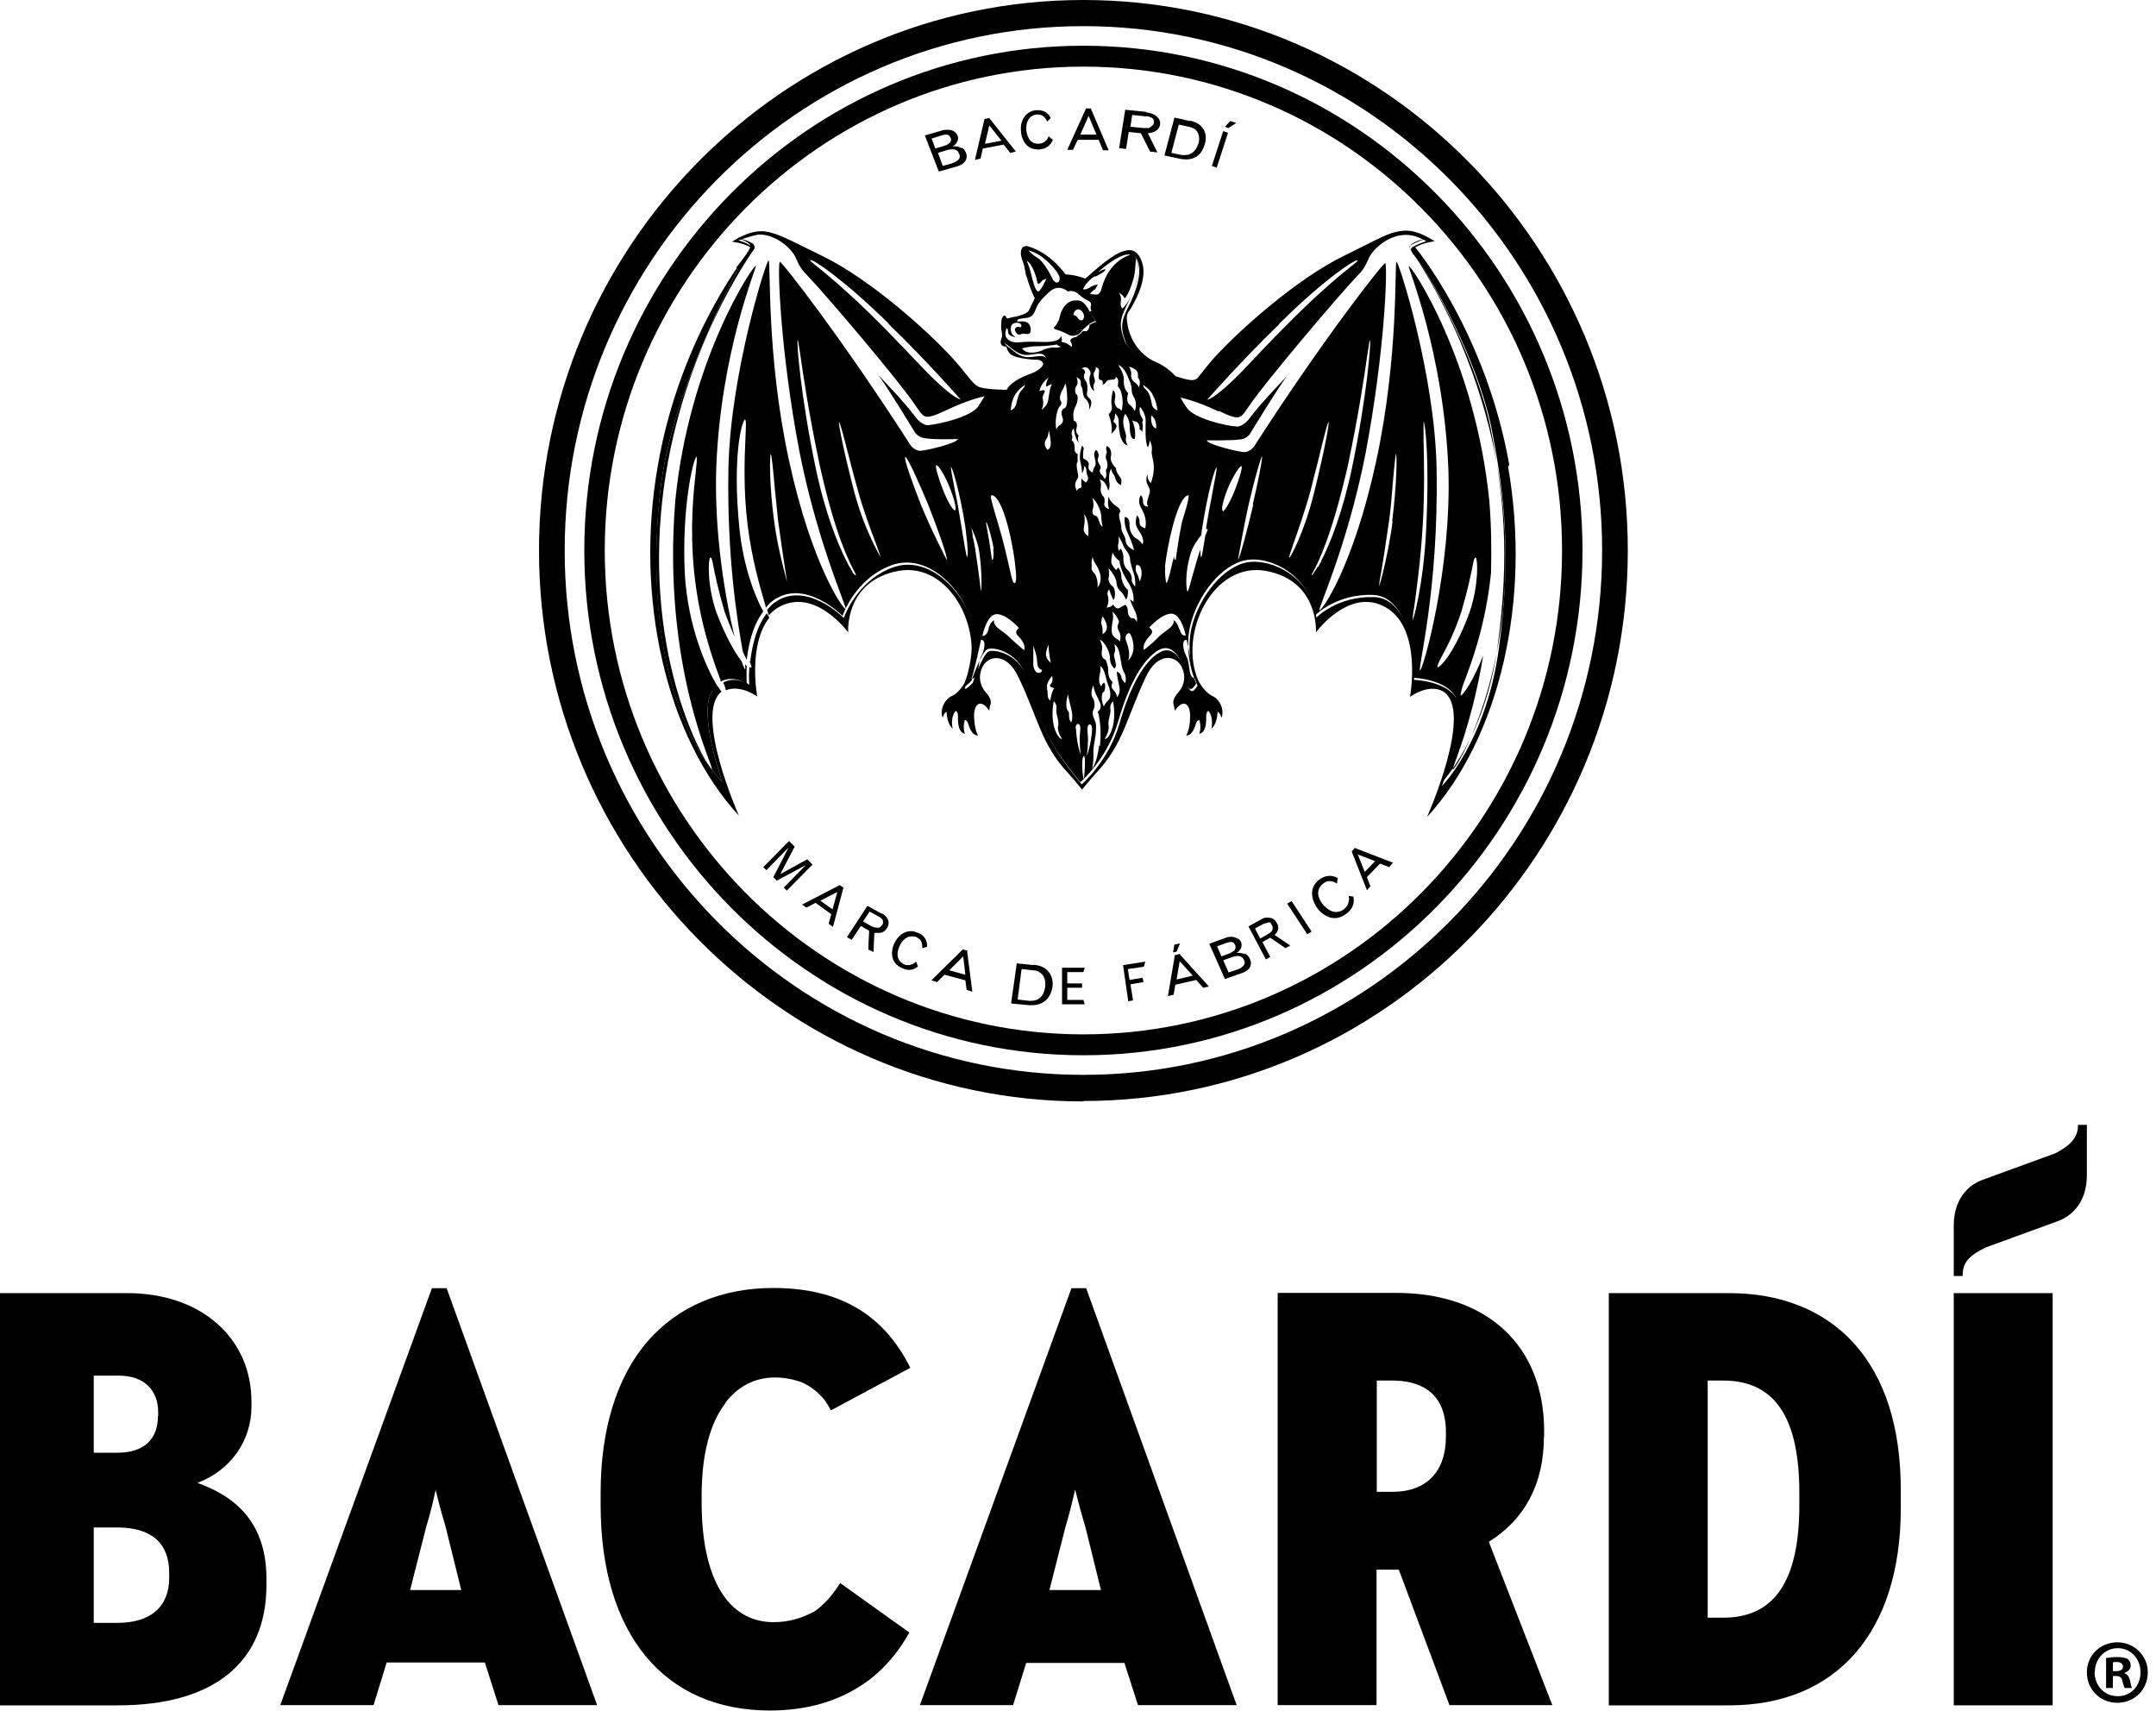 <svg width="92" height="73" viewBox="0 0 92 73" fill="none" xmlns="http://www.w3.org/2000/svg">
<g clip-path="url(#clip0_2513_1123)">
<path fill-rule="evenodd" clip-rule="evenodd" d="M4 65.18H5.01C6.46 65.18 7.22 65.85 7.22 67.11V67.32C7.22 68.56 6.44 69.25 5.01 69.25H4V65.19V65.18ZM6.74 60.42C6.74 61.43 6.13 61.99 5.01 61.99H4V58.7H5.07C6.12 58.7 6.75 59.29 6.75 60.27V60.42H6.74ZM8.42 63.28C9.83 62.75 10.73 61.49 10.73 60.02V59.81C10.73 57.08 8.56 55.18 5.44 55.18H0V72.77H5.04C9.12 72.77 11.37 70.94 11.37 67.63V67.37C11.37 64.71 9.73 63.75 8.43 63.28H8.42Z" fill="black"/>
<path fill-rule="evenodd" clip-rule="evenodd" d="M58.75 58.91H59.41C60.45 58.91 61.7 59.29 61.7 61.12V61.3C61.7 62.8 60.87 63.66 59.41 63.66H58.75V58.91ZM65.89 61.32V61.06C65.89 57.43 63.47 55.17 59.58 55.17H54.52V72.76H58.74V66.98H59.69L61.84 72.73V72.76H66.24L63.53 65.79C65.07 64.84 65.88 63.3 65.88 61.32H65.89Z" fill="black"/>
<path fill-rule="evenodd" clip-rule="evenodd" d="M88.67 48V48.05C88.67 48.64 88.15 48.98 87.71 49.21L84.56 50.36C84.2 50.5 83.37 50.97 83.37 52.3V54.45H83.75V54.4C83.75 53.78 84.17 53.52 84.71 53.24L87.86 52.09C88.22 51.95 89.05 51.47 89.05 50.15V48H88.67Z" fill="black"/>
<path fill-rule="evenodd" clip-rule="evenodd" d="M83.37 72.77H87.59V55.18H83.37V72.77Z" fill="black"/>
<path fill-rule="evenodd" clip-rule="evenodd" d="M72.87 58.91H73.53C75.72 58.91 76.78 60.47 76.78 63.69V64.23C76.78 67.46 75.72 69.03 73.53 69.03H72.87V58.91ZM73.79 55.18H68.65V72.77H73.79C78.38 72.77 81.11 69.63 81.11 64.36V63.59C81.11 60.89 80.43 58.77 79.09 57.3C77.82 55.91 75.99 55.18 73.79 55.18Z" fill="black"/>
<path fill-rule="evenodd" clip-rule="evenodd" d="M46.98 67.85H44.78L45.47 65.14C45.64 64.58 45.78 63.99 45.86 63.64C45.86 63.61 45.87 63.59 45.88 63.57C45.96 63.89 46.12 64.53 46.31 65.14L46.98 67.85ZM46.35 54.97H45.72L39.28 72.69L39.25 72.76H43.23L43.79 70.96H47.98L48.56 72.76H52.77L46.36 55V54.97H46.35Z" fill="black"/>
<path fill-rule="evenodd" clip-rule="evenodd" d="M19.7 67.85H17.5L18.19 65.14C18.37 64.57 18.51 63.95 18.58 63.62C18.58 63.6 18.58 63.58 18.59 63.56C18.59 63.57 18.59 63.58 18.59 63.59C18.67 63.92 18.83 64.54 19.01 65.13L19.68 67.84L19.7 67.85ZM19.06 54.97H18.43L11.96 72.76H15.94L16.5 70.94H20.69L21.27 72.76H25.48L19.07 55V54.97H19.06Z" fill="black"/>
<path fill-rule="evenodd" clip-rule="evenodd" d="M30.95 59.86C31.49 59.15 32.22 58.78 33.07 58.78C33.44 58.78 33.78 58.84 34.11 58.95C34.16 58.97 34.2 58.98 34.25 59C34.63 59.18 34.96 59.45 35.21 59.77C35.24 59.82 35.27 59.87 35.31 59.92C35.35 59.99 35.39 60.06 35.43 60.14L35.46 60.18L38.84 58.37L38.82 58.32C37.68 56.06 35.78 54.96 33 54.96C30.78 54.96 28.93 55.75 27.64 57.23C26.32 58.75 25.63 60.99 25.63 63.7V64.22C25.63 69.71 28.33 72.99 32.85 72.99C34.4 72.99 35.74 72.61 36.84 71.86C36.92 71.8 37 71.75 37.07 71.7L37.11 71.67C37.78 71.15 38.34 70.49 38.78 69.7L38.8 69.66L35.85 67.55L35.82 67.6C35.49 68.11 35.15 68.49 34.77 68.75C34.19 69.07 33.63 69.22 33.01 69.22C31.06 69.22 29.94 67.36 29.94 64.11V63.83C29.94 62.09 30.28 60.76 30.95 59.88" fill="black"/>
<path fill-rule="evenodd" clip-rule="evenodd" d="M90.16 71.31H90.3C90.46 71.31 90.59 71.26 90.59 71.12C90.59 71 90.5 70.92 90.32 70.92C90.24 70.92 90.19 70.92 90.16 70.94V71.31ZM90.16 72.03H89.87V70.75C89.99 70.73 90.15 70.71 90.36 70.71C90.6 70.71 90.71 70.75 90.8 70.8C90.87 70.85 90.92 70.96 90.92 71.08C90.92 71.22 90.81 71.33 90.66 71.38V71.4C90.78 71.45 90.85 71.54 90.89 71.71C90.93 71.91 90.95 71.98 90.98 72.03H90.66C90.66 72.03 90.6 71.87 90.56 71.72C90.54 71.58 90.46 71.52 90.3 71.52H90.16V72.04V72.03ZM89.38 71.36C89.38 71.93 89.8 72.38 90.37 72.38C90.94 72.38 91.34 71.93 91.34 71.36C91.34 70.79 90.93 70.33 90.37 70.33C89.81 70.33 89.39 70.79 89.39 71.35L89.38 71.36ZM91.65 71.36C91.65 72.09 91.09 72.66 90.35 72.66C89.61 72.66 89.05 72.09 89.05 71.36C89.05 70.63 89.63 70.08 90.35 70.08C91.07 70.08 91.65 70.65 91.65 71.36Z" fill="black"/>
</g>
<path fill-rule="evenodd" clip-rule="evenodd" d="M46.231 2.843C34.968 2.843 25.806 12.117 25.806 23.49C25.806 34.864 34.968 44.138 46.231 44.138C57.493 44.138 66.655 34.883 66.655 23.49C66.655 12.098 57.493 2.843 46.231 2.843ZM46.231 45.03C34.485 45.03 24.933 35.366 24.933 23.49C24.933 11.615 34.485 1.951 46.231 1.951C57.976 1.951 67.528 11.615 67.528 23.49C67.528 35.366 57.976 45.03 46.231 45.03Z" fill="black"/>
<path fill-rule="evenodd" clip-rule="evenodd" d="M46.23 1.115C34.021 1.115 24.096 11.151 24.096 23.491C24.096 35.831 34.021 45.866 46.23 45.866C58.441 45.866 68.365 35.831 68.365 23.491C68.365 11.151 58.441 1.115 46.23 1.115ZM46.23 47C33.426 47 23 36.444 23 23.491C23 10.537 33.426 0 46.23 0C59.035 0 69.461 10.537 69.461 23.491C69.461 36.444 59.035 46.981 46.23 46.981" fill="black"/>
<path fill-rule="evenodd" clip-rule="evenodd" d="M40.637 6.969L40.228 7.081L40.024 6.523L40.451 6.393C40.451 6.393 40.507 6.393 40.526 6.374C40.526 6.374 40.544 6.374 40.563 6.374C40.581 6.374 40.619 6.374 40.637 6.374C40.693 6.374 40.749 6.374 40.804 6.412C40.804 6.412 40.823 6.412 40.842 6.43C40.842 6.43 40.879 6.467 40.897 6.486C40.897 6.486 40.897 6.486 40.897 6.505C40.897 6.523 40.916 6.542 40.935 6.579C41.009 6.746 40.897 6.876 40.619 6.969H40.637ZM39.764 5.91L40.173 5.78C40.173 5.78 40.303 5.743 40.358 5.743C40.414 5.743 40.451 5.743 40.489 5.78C40.489 5.78 40.526 5.798 40.526 5.817C40.526 5.817 40.544 5.854 40.563 5.873C40.6 5.947 40.581 6.021 40.544 6.077C40.489 6.133 40.414 6.189 40.284 6.226L39.913 6.337L39.745 5.891L39.764 5.91ZM41.028 6.319C41.028 6.319 40.972 6.3 40.953 6.281C40.897 6.263 40.842 6.244 40.749 6.244C40.73 6.244 40.693 6.244 40.656 6.244C40.749 6.189 40.953 6.021 40.86 5.78C40.842 5.724 40.804 5.687 40.767 5.65C40.693 5.575 40.581 5.538 40.433 5.538C40.34 5.538 40.266 5.538 40.173 5.575L39.466 5.78L40.061 7.322L40.842 7.099C41.176 7.006 41.325 6.765 41.213 6.505C41.176 6.412 41.12 6.337 41.028 6.3V6.319Z" fill="black"/>
<path fill-rule="evenodd" clip-rule="evenodd" d="M42.03 6.133L42.216 5.353L42.736 6.003L42.049 6.133H42.03ZM42.234 5.037L42.011 5.074L41.602 6.821L41.844 6.765L41.937 6.338L42.829 6.17L43.108 6.524L43.349 6.468L42.197 5.018L42.234 5.037Z" fill="black"/>
<path fill-rule="evenodd" clip-rule="evenodd" d="M44.762 5.78C44.724 5.873 44.706 5.91 44.669 5.966C44.594 6.059 44.483 6.115 44.353 6.133C44.353 6.133 44.316 6.133 44.297 6.133C43.888 6.133 43.814 5.725 43.795 5.557C43.758 5.186 43.944 4.907 44.241 4.888C44.241 4.888 44.279 4.888 44.297 4.888C44.539 4.888 44.632 5.074 44.687 5.186L44.836 5.037C44.836 5.037 44.706 4.702 44.297 4.702C44.26 4.702 44.241 4.702 44.204 4.702C44 4.721 43.814 4.832 43.702 5C43.591 5.167 43.535 5.39 43.572 5.65C43.572 5.725 43.665 6.375 44.279 6.375C44.316 6.375 44.334 6.375 44.371 6.375C44.762 6.338 44.873 6.078 44.929 5.966L44.762 5.836V5.78Z" fill="black"/>
<path fill-rule="evenodd" clip-rule="evenodd" d="M46.1 5.743L46.453 4.944L46.788 5.743H46.1ZM46.565 4.628H46.342L45.543 6.393H45.784L45.989 5.966H46.881L47.067 6.412H47.308L46.546 4.628H46.565Z" fill="black"/>
<path fill-rule="evenodd" clip-rule="evenodd" d="M49.093 5.427C49.075 5.427 49.037 5.464 49 5.464C48.963 5.464 48.926 5.464 48.87 5.464C48.87 5.464 48.814 5.464 48.796 5.464L48.238 5.408L48.312 4.906L48.852 4.962C48.852 4.962 48.926 4.962 48.963 4.962C49.019 4.962 49.075 4.999 49.112 5.018C49.112 5.018 49.112 5.018 49.13 5.018C49.149 5.018 49.167 5.036 49.186 5.055C49.223 5.092 49.242 5.148 49.242 5.222C49.242 5.297 49.186 5.352 49.13 5.39M48.926 4.776L48.015 4.683L47.755 6.319L48.052 6.356L48.164 5.631L48.684 5.687L49.075 6.467L49.39 6.505L48.982 5.687C49.297 5.65 49.465 5.538 49.502 5.315C49.539 5.055 49.297 4.832 48.907 4.795" fill="black"/>
<path fill-rule="evenodd" clip-rule="evenodd" d="M51.138 6.115C51.044 6.431 50.84 6.616 50.58 6.616C50.524 6.616 50.487 6.616 50.431 6.616L49.985 6.524L50.301 5.316L50.729 5.408C50.896 5.446 51.007 5.501 51.082 5.613C51.175 5.743 51.193 5.947 51.138 6.152M50.784 5.167L50.115 5.018L49.688 6.635L50.394 6.784C50.394 6.784 50.543 6.802 50.617 6.802C51.026 6.802 51.305 6.561 51.416 6.133C51.491 5.873 51.453 5.631 51.305 5.446C51.193 5.297 51.026 5.204 50.784 5.148" fill="black"/>
<path fill-rule="evenodd" clip-rule="evenodd" d="M52.735 5.241L52.493 5.167L52.27 5.409L52.419 5.464L52.735 5.26" fill="black"/>
<path fill-rule="evenodd" clip-rule="evenodd" d="M52.401 5.668L52.197 5.593L51.713 7.08L51.918 7.155L52.401 5.668Z" fill="black"/>
<path fill-rule="evenodd" clip-rule="evenodd" d="M34.69 36.909L34.449 36.667L33.296 37.299L33.91 36.128L33.668 35.887L32.572 37.002L32.702 37.132L33.65 36.165L32.999 37.429L33.148 37.578L34.393 36.909L33.445 37.875L33.575 38.005L34.672 36.89" fill="black"/>
<path fill-rule="evenodd" clip-rule="evenodd" d="M35.006 38.433L35.73 38.062L35.526 38.805L35.006 38.433ZM35.842 37.764L34.225 38.6L34.411 38.73L34.801 38.526L35.47 39.009L35.359 39.418L35.545 39.548L35.991 37.876L35.823 37.764H35.842Z" fill="black"/>
<path fill-rule="evenodd" clip-rule="evenodd" d="M37.627 39.492C37.627 39.492 37.608 39.51 37.589 39.529C37.589 39.529 37.589 39.529 37.571 39.547C37.552 39.566 37.534 39.584 37.496 39.584C37.496 39.584 37.478 39.584 37.459 39.584C37.459 39.584 37.422 39.584 37.404 39.584C37.348 39.584 37.273 39.566 37.199 39.529L36.827 39.324L37.106 38.897L37.478 39.101C37.589 39.157 37.664 39.231 37.682 39.306C37.682 39.361 37.682 39.417 37.645 39.473M37.627 38.99L37.013 38.655L36.14 39.993L36.344 40.105L36.734 39.51L37.088 39.715L37.05 40.514L37.273 40.625L37.311 39.807C37.311 39.807 37.348 39.807 37.366 39.807C37.366 39.807 37.404 39.807 37.422 39.807C37.441 39.807 37.478 39.807 37.496 39.807C37.645 39.807 37.757 39.752 37.849 39.603C37.998 39.38 37.905 39.12 37.627 38.971" fill="black"/>
<path fill-rule="evenodd" clip-rule="evenodd" d="M39.168 39.808C39.075 39.77 38.982 39.733 38.871 39.733C38.574 39.733 38.295 39.938 38.146 40.291C38.109 40.365 37.849 41.034 38.499 41.313C38.611 41.369 38.704 41.387 38.797 41.387C38.982 41.387 39.112 41.294 39.168 41.239L39.094 41.034C39.02 41.09 38.982 41.127 38.927 41.146C38.871 41.164 38.815 41.183 38.759 41.183C38.685 41.183 38.629 41.183 38.574 41.146C38.462 41.09 38.146 40.904 38.388 40.365C38.499 40.105 38.704 39.956 38.908 39.956C38.982 39.956 39.038 39.956 39.112 39.993C39.373 40.105 39.354 40.347 39.354 40.458L39.559 40.402C39.559 40.402 39.614 39.993 39.187 39.808" fill="black"/>
<path fill-rule="evenodd" clip-rule="evenodd" d="M41.194 41.592L40.506 41.406L41.101 40.811L41.194 41.592ZM41.305 40.569L41.082 40.514L39.744 41.833L39.986 41.907L40.302 41.592L41.194 41.833L41.249 42.242L41.491 42.316L41.268 40.588L41.305 40.569Z" fill="black"/>
<path fill-rule="evenodd" clip-rule="evenodd" d="M43.61 41.35L44.075 41.406C44.26 41.406 44.372 41.481 44.465 41.574C44.576 41.704 44.632 41.889 44.595 42.131C44.539 42.503 44.335 42.707 44 42.707C43.982 42.707 43.944 42.707 43.907 42.707L43.424 42.651L43.591 41.369L43.61 41.35ZM44.112 41.183L43.387 41.109L43.145 42.819L43.907 42.893C43.907 42.893 44 42.893 44.037 42.893C44.52 42.893 44.836 42.596 44.911 42.112C44.948 41.852 44.874 41.592 44.706 41.425C44.576 41.276 44.39 41.202 44.112 41.165V41.183Z" fill="black"/>
<path fill-rule="evenodd" clip-rule="evenodd" d="M46.23 41.48L46.286 41.294H45.319V42.855H46.286L46.23 42.669H45.542V42.149H46.174V41.963H45.542V41.48H46.23Z" fill="black"/>
<path fill-rule="evenodd" clip-rule="evenodd" d="M48.814 41.239L48.87 41.035L47.922 41.183L48.145 42.726L48.349 42.689L48.238 42.001L48.795 41.908L48.758 41.722L48.201 41.815L48.126 41.35L48.777 41.258" fill="black"/>
<path fill-rule="evenodd" clip-rule="evenodd" d="M50.058 40.644L50.207 40.607L50.355 40.254L50.114 40.31L50.058 40.626" fill="black"/>
<path fill-rule="evenodd" clip-rule="evenodd" d="M50.896 41.63L50.208 41.797L50.339 41.017L50.896 41.63ZM50.357 40.701L50.134 40.756L49.837 42.503L50.078 42.448L50.153 42.02L51.045 41.816L51.342 42.15L51.584 42.094L50.339 40.719L50.357 40.701Z" fill="black"/>
<path fill-rule="evenodd" clip-rule="evenodd" d="M52.549 40.644C52.549 40.644 52.493 40.662 52.474 40.681L52.121 40.811L51.935 40.383L52.326 40.235C52.326 40.235 52.456 40.198 52.511 40.198C52.549 40.198 52.586 40.198 52.623 40.216C52.623 40.216 52.66 40.235 52.66 40.253C52.66 40.253 52.679 40.291 52.697 40.309C52.734 40.383 52.734 40.458 52.697 40.514C52.697 40.514 52.697 40.532 52.679 40.551C52.679 40.551 52.679 40.551 52.66 40.569C52.642 40.588 52.604 40.606 52.567 40.625L52.549 40.644ZM52.437 41.517L52.196 40.978L52.604 40.83C52.604 40.83 52.753 40.792 52.809 40.792C52.939 40.792 53.032 40.848 53.088 40.978C53.125 41.053 53.125 41.108 53.088 41.164C53.05 41.238 52.958 41.313 52.809 41.368L52.419 41.499L52.437 41.517ZM53.143 40.718C53.143 40.718 52.995 40.662 52.902 40.662C52.865 40.662 52.809 40.662 52.772 40.662C52.865 40.606 53.05 40.439 52.958 40.198C52.939 40.142 52.902 40.105 52.846 40.068C52.846 40.068 52.679 39.975 52.567 39.975C52.474 39.975 52.381 39.975 52.27 40.03L51.601 40.272L52.27 41.777L53.013 41.517C53.329 41.406 53.459 41.164 53.329 40.904C53.292 40.811 53.218 40.755 53.143 40.699V40.718Z" fill="black"/>
<path fill-rule="evenodd" clip-rule="evenodd" d="M54.11 39.362C54.11 39.362 54.148 39.362 54.166 39.362C54.166 39.362 54.166 39.362 54.185 39.362C54.203 39.362 54.222 39.381 54.24 39.418C54.24 39.418 54.24 39.418 54.24 39.437C54.24 39.437 54.259 39.455 54.278 39.474C54.315 39.548 54.315 39.604 54.296 39.678C54.278 39.734 54.222 39.79 54.129 39.846L53.776 40.05L53.553 39.623L53.887 39.437C53.887 39.437 54.017 39.381 54.073 39.381L54.11 39.362ZM54.389 39.901C54.556 39.734 54.593 39.567 54.482 39.381C54.408 39.232 54.278 39.158 54.11 39.158C54.092 39.158 54.055 39.158 54.036 39.158C53.98 39.158 53.906 39.176 53.85 39.214L53.274 39.53L54.017 40.942L54.203 40.831L53.869 40.199L54.203 40.013L54.854 40.459L55.058 40.347L54.37 39.883L54.389 39.901Z" fill="black"/>
<path fill-rule="evenodd" clip-rule="evenodd" d="M55.113 38.451L54.928 38.563L55.782 39.864L55.968 39.752L55.113 38.451Z" fill="black"/>
<path fill-rule="evenodd" clip-rule="evenodd" d="M57.79 38.266L57.548 38.229C57.567 38.34 57.586 38.377 57.548 38.452C57.548 38.582 57.456 38.712 57.344 38.805C57.288 38.842 57.177 38.916 57.009 38.916C56.824 38.916 56.638 38.805 56.452 38.6C56.322 38.433 56.248 38.266 56.248 38.117C56.248 37.95 56.322 37.82 56.452 37.709C56.545 37.634 56.638 37.597 56.731 37.597C56.861 37.597 56.972 37.653 57.047 37.709L57.084 37.467C57.084 37.467 56.935 37.374 56.749 37.374C56.582 37.374 56.433 37.43 56.285 37.541C56.099 37.69 55.987 37.894 55.987 38.117C55.987 38.34 56.08 38.582 56.248 38.805C56.303 38.861 56.563 39.177 56.954 39.177C57.139 39.177 57.307 39.102 57.474 38.972C57.827 38.693 57.771 38.396 57.753 38.266" fill="black"/>
<path fill-rule="evenodd" clip-rule="evenodd" d="M58.682 36.741L58.236 37.206L57.939 36.462L58.664 36.741H58.682ZM59.444 36.815L57.809 36.183L57.679 36.332L58.329 37.986L58.478 37.819L58.329 37.428L58.887 36.852L59.277 37.001L59.426 36.834L59.444 36.815Z" fill="black"/>
<path d="M64.406 19.848C63.402 14.162 60.391 10.556 60.391 10.556C60.763 10.333 61.228 10.296 61.228 10.296C59.871 9.46 59.536 9.85 57.399 10.891C55.243 11.931 52.79 14.217 51.991 15.072C51.564 15.518 51.322 15.871 51.118 16.113C50.932 16.336 50.523 16.15 50.17 16.057C50.17 16.057 49.78 15.63 49.352 15.462C48.925 15.295 48.311 14.812 48.126 13.92C48.014 13.344 48.126 13.399 48.311 13.065C48.497 12.73 48.98 11.838 48.72 11.151C48.46 10.463 47.94 10.37 46.323 11.894C46.323 11.894 45.933 11.727 45.468 11.708C45.468 11.708 44.836 10.779 43.833 10.5C43.833 10.5 43.628 10.463 43.572 10.705C43.517 10.946 43.684 11.169 43.74 11.504C43.795 11.838 44 12.433 44.186 12.786C44.186 12.786 44.037 12.954 43.963 13.139C43.963 13.139 43.851 13.418 43.758 13.455C43.647 13.492 43.331 13.53 43.089 13.623C43.089 13.623 42.978 13.641 42.922 13.511C42.885 13.381 42.625 13.511 42.773 14.106C42.773 14.106 42.792 14.254 42.755 14.384C42.699 14.515 42.606 14.775 42.941 14.793C42.941 14.793 42.996 15.035 43.163 15.146C43.331 15.258 43.888 15.351 44.26 15.351C44.483 15.351 44.52 15.537 44.52 15.537C44.52 15.537 44.464 15.778 43.981 15.946C43.517 16.113 43.089 16.354 42.959 16.633C42.959 16.633 42.141 16.633 41.807 16.522C41.472 16.41 41.268 15.927 40.469 15.091C39.67 14.236 37.217 11.95 35.061 10.909C32.905 9.868 32.589 9.497 31.232 10.315C31.232 10.315 31.697 10.352 32.069 10.575C32.031 10.389 31.511 10.259 31.511 10.259C31.511 10.259 32.199 9.999 32.589 9.98C32.979 9.943 33.816 10.463 33.816 10.463L35.023 11.095C37.978 12.396 41.417 16.652 41.417 16.652L42.941 16.875L43.275 16.485C43.275 16.485 44.799 15.797 44.706 15.425C44.613 15.035 44.223 15.258 43.851 15.239C43.479 15.239 43.182 14.905 43.033 14.812C42.885 14.719 42.848 14.626 42.81 14.329C42.773 14.031 42.643 13.734 43.294 13.623C43.944 13.511 43.981 13.307 43.981 13.307L44.26 12.712L43.833 11.82C43.833 11.82 43.758 11.225 43.665 11.002C43.572 10.779 43.702 10.63 43.702 10.63C44.446 10.63 45.338 11.876 45.338 11.876L46.23 12.08C46.769 11.727 47.995 10.407 48.423 10.928C48.85 11.448 48.479 12.452 48.144 13.102C47.81 13.753 47.828 14.031 48.033 14.607C48.256 15.184 49.91 16.429 49.947 16.466C50.003 16.503 50.709 16.838 50.969 16.559C51.229 16.28 56.6 11.578 56.6 11.578C56.6 11.578 58.626 10.315 59.406 10.054C60.187 9.794 60.856 10.296 60.856 10.296C60.856 10.296 60.447 10.426 60.261 10.556C60.075 10.686 60.41 10.872 60.912 11.727C61.432 12.563 63.179 15.723 63.681 18.454C64.201 21.186 64.498 23.714 63.959 27.672C63.42 31.649 61.525 33.545 61.525 33.545C61.525 33.545 62.361 31.445 62.287 30.256C62.212 29.066 60.336 29.01 60.336 29.01C60.447 28.378 60.224 25.535 58.644 25.479C57.065 25.424 56.173 26.353 56.173 26.353C55.968 24.662 54.314 23.825 53.236 23.993C52.177 24.178 51.173 25.479 50.857 26.743C50.541 28.007 51.099 29.252 51.099 29.252C51.099 29.252 50.783 29.884 50.672 29.103C50.56 28.323 50.133 27.468 49.482 27.84C48.832 28.211 48.237 29.252 47.772 30.869C47.308 32.486 46.156 33.471 46.156 33.471C46.156 33.471 45.412 32.579 45.041 31.947C44.669 31.315 44.13 30.33 43.888 29.14C43.647 27.951 42.457 27.672 42.178 27.802C41.918 27.951 41.51 29.14 41.51 29.14C41.51 29.14 41.045 29.624 41.212 29.252C41.379 28.88 41.733 27.672 41.435 26.483C41.138 25.294 39.651 23.64 38.09 24.216C36.529 24.792 36.008 26.371 36.008 26.371C36.008 26.371 34.373 24.717 33.016 25.739C32.905 25.814 32.831 25.925 32.738 26.018C32.756 26.111 32.793 26.186 32.812 26.26C32.923 26.13 33.035 26.018 33.202 25.925C34.763 25.015 36.194 26.985 36.194 26.985C36.194 26.985 36.027 24.81 38.313 24.364C40.599 23.937 42.086 27.059 41.212 29.048C41.212 29.048 40.971 29.549 40.617 29.698C40.264 29.865 40.097 30.349 40.227 30.627C40.227 30.627 40.264 30.441 40.394 30.367C40.394 30.367 40.394 30.887 40.655 31.092C40.655 31.092 40.525 30.627 40.785 30.33C40.785 30.33 40.878 30.386 40.878 30.534C40.878 30.683 40.84 31.241 41.175 31.315C41.175 31.315 41.063 31.036 41.175 30.72C41.175 30.72 41.268 30.739 41.305 30.85C41.342 30.962 41.435 31.371 41.733 31.389C41.733 31.389 41.584 31.129 41.565 30.59C41.547 30.051 41.844 29.772 42.216 30.33C42.216 30.33 42.216 30.181 42.271 30.051C42.309 29.921 42.253 29.754 42.086 29.568C41.918 29.382 41.677 28.992 41.918 28.471C42.16 27.951 42.959 27.821 43.461 28.899C44.279 30.59 44.427 31.761 45.561 32.969C45.877 33.322 46.174 33.694 46.174 33.694C46.174 33.694 46.471 33.322 46.788 32.969C47.94 31.742 48.088 30.59 48.888 28.899C49.389 27.802 50.188 27.951 50.43 28.471C50.672 28.992 50.43 29.382 50.263 29.568C50.096 29.754 50.04 29.921 50.077 30.051C50.114 30.181 50.133 30.33 50.133 30.33C50.504 29.772 50.802 30.051 50.783 30.59C50.783 31.129 50.616 31.389 50.616 31.389C50.895 31.389 51.006 30.962 51.043 30.85C51.081 30.739 51.173 30.72 51.173 30.72C51.285 31.036 51.173 31.315 51.173 31.315C51.508 31.241 51.471 30.683 51.471 30.534C51.471 30.386 51.564 30.33 51.564 30.33C51.805 30.627 51.694 31.092 51.694 31.092C51.954 30.887 51.954 30.367 51.954 30.367C52.084 30.441 52.121 30.627 52.121 30.627C52.251 30.349 52.084 29.847 51.731 29.698C51.378 29.531 51.136 29.048 51.136 29.048C50.263 27.059 51.749 23.937 54.035 24.364C56.303 24.792 56.154 26.985 56.154 26.985C56.154 26.985 57.585 25.015 59.146 25.925C60.707 26.836 60.168 29.735 60.168 29.735C60.168 29.735 60.949 29.159 61.562 29.494C62.937 30.293 60.893 34.864 60.893 34.864C63.997 31.482 65.353 25.591 64.35 19.904L64.406 19.848Z" fill="black"/>
<path d="M31.977 28.211C32.051 28.36 32.089 28.471 32.051 28.49C32.051 28.49 32.014 28.49 31.996 28.471C31.996 28.471 31.996 28.453 31.977 28.453C31.94 28.899 31.977 29.215 31.977 29.215C31.977 29.215 31.42 28.825 30.862 29.122C30.918 29.252 30.955 29.363 30.974 29.456C31.587 29.196 32.312 29.717 32.312 29.717C32.312 29.717 31.903 27.524 32.832 26.353C32.795 26.297 32.758 26.241 32.721 26.167C32.256 26.78 32.089 27.598 32.014 28.23L31.977 28.211Z" fill="black"/>
<path d="M30.397 29.493C29.765 30.404 30.824 33.377 30.824 33.377C28 30.292 27.702 24.624 28.223 20.572C28.762 16.521 31.493 11.485 31.493 11.485C31.493 11.485 32.125 10.741 32.088 10.555C32.088 10.555 29.059 14.161 28.074 19.848C27.07 25.534 28.427 31.426 31.531 34.808C31.531 34.808 29.598 30.459 30.787 29.512C30.731 29.437 30.676 29.363 30.601 29.251C30.527 29.307 30.453 29.381 30.397 29.493Z" fill="black"/>
<path d="M31.493 11.486C31.493 11.486 28.761 16.522 28.222 20.574C27.683 24.625 27.999 30.293 30.824 33.378C30.824 33.378 29.764 30.405 30.396 29.494C30.471 29.401 30.526 29.327 30.601 29.253C30.117 28.472 29.355 26.688 29.225 24.532C29.077 21.707 29.578 19.57 29.727 19.477C29.727 19.477 29.727 19.477 29.727 19.496C29.746 19.57 29.727 19.774 29.69 20.146C29.597 20.964 29.43 22.488 29.616 24.365C29.839 26.595 30.452 28.23 30.749 29.029C30.749 29.048 30.749 29.067 30.749 29.085C31.307 28.788 31.864 29.178 31.864 29.178C31.864 29.178 31.846 28.862 31.864 28.416C31.846 28.416 31.809 28.36 31.79 28.342C31.809 28.472 31.809 28.565 31.79 28.565C31.79 28.565 31.716 28.435 31.641 28.212C31.363 27.859 30.954 27.152 30.563 26.112C30.155 24.904 30.229 23.845 30.303 23.789C30.378 23.789 30.396 23.919 30.452 24.216C30.526 24.569 30.638 25.145 30.916 26.093C31.065 26.502 31.214 26.855 31.344 27.171C30.954 25.554 30.471 22.767 30.563 19.979C30.749 14.98 32.31 11.374 32.255 11.337C32.162 11.281 29.411 15.351 28.817 21.354C28.24 28.416 30.471 32.746 30.378 32.821C30.285 32.895 27.627 28.695 28.203 21.93C28.724 15.797 31.641 11.393 32.18 10.631C32.236 10.557 32.18 10.445 32.143 10.408C31.883 10.241 31.641 10.204 31.641 10.204C32.775 9.572 33.834 10.612 33.983 11.058C34.169 11.504 34.392 11.69 34.392 11.69C35.395 12.75 38.425 16.336 39.038 17.266C39.447 17.823 39.372 17.972 40.376 17.507C41.38 17.024 42.011 16.913 42.011 16.913C42.011 16.913 41.863 17.154 41.733 17.358C41.398 17.805 40.041 18.102 39.651 18.139C39.651 18.139 39.372 18.232 39.001 17.712C38.592 17.154 37.477 16.002 37.477 16.002C37.886 16.541 39.056 18.474 39.056 18.474C39.056 18.474 39.205 18.678 39.465 18.697C39.819 18.771 40.878 18.734 40.878 18.734C40.822 18.92 39.558 19.217 39.298 19.235C39.038 19.254 38.852 18.994 38.852 18.994C35.879 14.366 33.37 11.17 33.277 11.17C33.184 11.17 33.24 14.274 33.964 18.455C34.708 22.804 36.157 25.926 36.083 25.982C36.009 26.037 34.652 24.179 33.667 19.644C32.682 15.11 32.905 11.133 32.794 11.114C32.701 11.114 31.177 15.909 31.084 19.942C31.009 23.77 31.474 26.576 31.697 27.803C31.716 27.84 31.734 27.896 31.753 27.933C31.809 28.026 31.827 28.082 31.864 28.156C31.939 27.524 32.106 26.706 32.571 26.093C32.236 25.498 31.716 24.198 31.548 22.506C31.251 19.514 31.641 17.99 31.79 17.898C31.79 17.898 31.809 17.898 31.809 17.935C31.846 18.009 31.827 18.251 31.809 18.715C31.771 19.533 31.716 20.89 31.901 22.395C32.087 23.9 32.44 25.071 32.645 25.777C32.663 25.833 32.663 25.87 32.682 25.926C32.775 25.833 32.849 25.721 32.961 25.647C34.318 24.625 35.953 26.279 35.953 26.279C35.953 26.279 36.473 24.699 38.034 24.123C39.595 23.547 41.101 25.201 41.38 26.39C41.658 27.58 41.305 28.788 41.157 29.16C40.989 29.531 41.454 29.048 41.454 29.048C41.454 29.048 41.863 27.859 42.123 27.71C42.383 27.561 43.591 27.859 43.833 29.048C44.074 30.238 44.613 31.223 44.985 31.854C45.357 32.486 46.1 33.378 46.1 33.378C46.1 33.378 47.252 32.393 47.717 30.776C48.181 29.16 48.776 28.137 49.427 27.747C50.077 27.375 50.505 28.23 50.616 29.011C50.727 29.791 51.043 29.16 51.043 29.16C51.043 29.16 50.467 27.915 50.802 26.651C51.118 25.387 52.121 24.086 53.181 23.9C54.24 23.714 55.894 24.569 56.117 26.261C56.117 26.261 57.009 25.331 58.589 25.387C60.168 25.443 60.391 28.286 60.28 28.918C60.28 28.918 62.157 28.974 62.231 30.163C62.306 31.353 61.469 33.453 61.469 33.453C61.469 33.453 63.365 31.538 63.904 27.58C64.443 23.603 64.145 21.094 63.625 18.362C63.105 15.63 61.358 12.471 60.856 11.634C60.336 10.798 60.02 10.594 60.206 10.464C60.391 10.334 60.8 10.204 60.8 10.204C60.8 10.204 60.131 9.702 59.351 9.962C58.57 10.241 56.544 11.486 56.544 11.486C56.544 11.486 51.173 16.188 50.913 16.466C50.653 16.745 49.928 16.411 49.891 16.373C49.836 16.336 48.181 15.091 47.977 14.515C47.773 13.939 47.754 13.66 48.089 13.01C48.423 12.359 48.795 11.356 48.367 10.835C47.94 10.315 46.713 11.634 46.174 11.988L45.282 11.783C45.282 11.783 44.39 10.557 43.647 10.538C43.647 10.538 43.517 10.705 43.61 10.91C43.703 11.133 43.777 11.727 43.777 11.727L44.204 12.62L43.926 13.214C43.926 13.214 43.888 13.419 43.238 13.53C42.587 13.642 42.718 13.939 42.755 14.236C42.792 14.534 42.829 14.627 42.978 14.72C43.127 14.812 43.424 15.147 43.795 15.147C44.167 15.147 44.557 14.943 44.65 15.333C44.743 15.723 43.219 16.392 43.219 16.392L42.885 16.782L41.361 16.559C41.361 16.559 37.923 12.304 34.968 11.003L33.76 10.371C33.76 10.371 32.924 9.85 32.533 9.888C32.143 9.925 31.456 10.166 31.456 10.166C31.456 10.166 31.976 10.296 32.013 10.482C32.05 10.668 31.418 11.412 31.418 11.412L31.493 11.486ZM33.63 24.997C33.63 24.997 33.184 23.454 33.035 22.246C32.812 20.611 32.849 19.44 32.886 19.384C32.924 19.384 32.979 19.905 33.054 20.759C33.109 21.28 33.165 21.837 33.202 22.209C33.314 23.027 33.425 23.789 33.5 24.272C33.593 24.867 33.611 24.997 33.593 24.997H33.63ZM36.51 24.551C36.51 24.551 36.473 24.532 36.436 24.495C36.436 24.495 36.399 24.458 36.38 24.439C36.38 24.439 36.38 24.439 36.38 24.402C36.38 24.402 36.362 24.365 36.343 24.346C36.343 24.328 36.306 24.309 36.306 24.272C36.306 24.272 36.287 24.235 36.269 24.216C36.25 24.179 36.232 24.16 36.213 24.123C36.194 24.086 36.176 24.049 36.157 24.012C36.157 23.993 36.139 23.956 36.12 23.937C35.748 23.213 35.209 21.893 34.801 19.942C34.169 16.913 33.983 14.571 34.039 14.515C34.057 14.515 34.076 14.664 34.15 15.128C34.262 15.928 34.503 17.6 34.986 19.886C35.656 22.897 36.269 24.03 36.473 24.421C36.51 24.495 36.529 24.532 36.529 24.551H36.51ZM37.588 23.789C37.588 23.789 36.901 22.674 36.455 21.001C36.009 19.291 35.767 18.065 35.804 18.009C35.841 18.009 36.009 18.641 36.269 19.663C36.38 20.09 36.492 20.518 36.603 20.908C36.808 21.67 37.161 22.637 37.384 23.213C37.533 23.64 37.588 23.77 37.588 23.789ZM44.65 18.734C44.725 18.641 44.762 18.362 44.762 18.362C44.762 18.362 44.855 18.827 44.836 18.975C44.836 19.124 44.706 19.198 44.706 19.198C44.52 19.012 44.576 18.827 44.65 18.734ZM44.743 27.506C44.743 27.822 44.836 28.286 44.836 28.286C44.836 28.286 44.632 28.119 44.632 27.915C44.632 27.766 44.743 27.506 44.743 27.506ZM44.688 29.364C44.613 29.16 44.892 28.844 44.892 28.844C44.892 28.844 44.966 29.067 44.836 29.197C44.706 29.308 44.985 29.364 44.985 29.364C44.873 29.513 44.818 29.884 44.818 29.884C44.65 29.791 44.743 29.569 44.669 29.364H44.688ZM44.985 31.037C44.836 30.516 44.966 29.922 44.966 29.922C44.966 29.922 45.115 30.052 45.078 30.256C45.041 30.46 45.208 30.739 45.152 30.981C45.096 31.204 45.319 31.538 45.319 31.538C45.319 31.538 45.134 31.538 44.985 31.037ZM45.338 17.823C45.394 17.935 45.338 18.083 45.227 18.139C45.115 18.195 45.078 18.325 45.078 18.325C44.985 17.935 45.134 17.414 45.208 17.358C45.282 17.303 45.301 17.173 45.301 17.173C45.171 17.024 45.245 16.838 45.301 16.708C45.375 16.597 45.468 16.355 45.468 16.355C45.542 16.634 45.598 17.358 45.431 17.414C45.264 17.47 45.282 17.693 45.338 17.805V17.823ZM45.728 30.832C45.617 30.758 45.617 30.572 45.617 30.479C45.617 30.386 45.617 30.423 45.524 30.256C45.45 29.959 45.58 29.624 45.58 29.624C45.58 29.791 45.71 30.182 45.747 30.423C45.784 30.683 45.71 30.832 45.71 30.832H45.728ZM45.896 31.092C45.896 30.907 45.989 30.888 45.989 30.888C46.1 30.907 46.119 31 46.081 31.334C46.044 31.669 46.119 32.208 46.119 32.208C45.97 31.817 45.914 31.26 45.914 31.074L45.896 31.092ZM46.249 33.285C46.137 32.802 46.174 32.263 46.249 32.263C46.36 32.263 46.249 33.285 46.249 33.285ZM46.286 21.968C46.509 22.321 46.434 22.878 46.434 22.878C46.212 22.729 46.23 22.599 46.267 22.395C46.304 22.191 46.267 21.968 46.267 21.968H46.286ZM46.379 32.226C46.379 32.226 46.453 31.687 46.416 31.353C46.379 31.018 46.416 30.925 46.509 30.907C46.509 30.907 46.602 30.925 46.602 31.111C46.602 31.297 46.527 31.854 46.379 32.245V32.226ZM46.899 31.817C46.825 32.505 46.602 32.821 46.602 32.821C46.602 32.821 46.676 32.505 46.657 32.133C46.639 31.743 46.788 31.501 46.769 30.944C46.769 30.758 46.546 30.516 46.657 30.293C46.769 30.052 46.657 29.829 46.657 29.829C46.472 29.587 46.657 29.253 46.657 29.253C46.713 29.587 46.825 29.717 46.936 29.977C47.048 30.238 46.843 30.368 46.843 30.368C46.918 30.572 47.011 31.148 46.936 31.836L46.899 31.817ZM47.011 26.669C46.955 26.539 47.048 26.298 47.048 26.298C47.048 26.298 47.197 26.483 47.234 26.725C47.252 26.967 47.048 27.06 47.048 27.06C47.048 27.06 47.066 26.799 47.011 26.669ZM46.732 22.005C46.565 21.949 46.62 21.782 46.657 21.614C46.676 21.447 46.62 21.261 46.62 21.261C46.806 21.373 46.992 21.837 46.992 22.023C46.992 22.209 47.048 22.469 47.048 22.469C46.88 22.413 46.918 22.06 46.75 22.005H46.732ZM46.62 23.77C46.732 24.142 46.806 24.049 46.936 24.458C47.048 24.867 46.825 25.071 46.825 25.071C46.862 24.959 46.825 24.588 46.676 24.439C46.527 24.309 46.602 24.216 46.583 24.086C46.565 23.975 46.62 23.77 46.62 23.77ZM47.103 29.531C47.178 29.401 47.178 29.122 47.103 29.141C47.029 29.16 46.992 29.29 46.992 29.29C46.862 29.141 46.899 28.899 46.936 28.732C46.992 28.546 46.936 28.416 46.936 28.416C47.159 28.528 47.178 28.974 47.289 29.234C47.401 29.494 47.419 29.791 47.289 29.884C47.178 29.977 47.103 30.145 47.103 30.145C46.992 29.94 46.992 29.661 47.066 29.531H47.103ZM47.475 31.037C47.327 31.557 47.141 31.538 47.141 31.538C47.141 31.538 47.345 31.204 47.308 30.981C47.252 30.758 47.419 30.46 47.382 30.256C47.345 30.052 47.494 29.922 47.494 29.922C47.494 29.922 47.624 30.516 47.475 31.037ZM48.014 29.141C48.014 29.141 47.884 29.067 47.847 28.881C47.81 28.695 47.661 28.658 47.661 28.658C47.642 28.788 47.735 29.122 47.773 29.364C47.81 29.606 47.661 29.754 47.661 29.754C47.661 29.624 47.587 29.513 47.475 29.401C47.382 29.29 47.475 29.104 47.475 29.104C47.401 29.029 47.289 28.918 47.289 28.639C47.289 28.36 47.178 28.156 47.178 28.156C46.955 28.063 47.011 27.859 47.029 27.692C47.048 27.506 46.936 27.301 46.936 27.301C47.122 27.357 47.382 27.84 47.364 28.1C47.364 28.36 47.55 28.528 47.55 28.528C47.735 28.416 47.475 28.026 47.55 27.877C47.624 27.729 47.55 27.487 47.55 27.487C47.735 27.599 47.773 27.877 47.81 28.082C47.847 28.286 47.865 28.528 47.977 28.714C48.089 28.899 48.014 29.178 48.014 29.178V29.141ZM47.457 26.093C47.605 26.205 47.68 26.353 47.735 26.483C47.791 26.595 47.605 26.669 47.735 26.911C47.884 27.134 47.773 27.394 47.773 27.394C47.773 27.283 47.605 27.283 47.494 27.115C47.382 26.967 47.457 26.632 47.494 26.409C47.512 26.186 47.457 26.093 47.457 26.093ZM48.144 28.175C48.237 27.915 48.144 27.58 48.051 27.338C47.958 27.115 48.144 27.022 48.144 27.022C48.256 26.967 48.386 27.375 48.367 27.71C48.33 28.026 48.144 28.175 48.144 28.175ZM48.312 26.39C48.219 26.372 48.126 26.242 48.126 26.075C48.126 25.907 48.033 25.814 48.033 25.814C47.921 25.814 47.773 25.982 47.68 25.963C47.587 25.945 47.494 25.796 47.494 25.796C47.419 25.926 47.215 25.926 47.215 25.926C47.289 25.833 47.327 25.573 47.271 25.424C47.215 25.276 47.327 25.145 47.327 25.145C47.382 25.331 47.512 25.61 47.512 25.61C47.624 25.443 47.587 25.09 47.475 25.015C47.364 24.959 47.271 24.755 47.308 24.644C47.345 24.532 47.308 24.253 47.308 24.253C47.419 24.346 47.642 24.699 47.642 24.848C47.642 24.997 47.717 25.164 47.828 25.238C47.94 25.331 48.051 25.591 48.051 25.591C48.163 25.443 48.126 25.164 48.126 25.164C47.977 25.071 47.847 24.774 47.847 24.569C47.847 24.365 47.717 24.216 47.717 24.216L47.624 24.328C47.624 24.328 47.494 24.179 47.438 24.067C47.382 23.956 47.475 23.584 47.475 23.584C47.605 23.845 47.773 23.937 47.773 23.937C47.773 24.123 47.903 24.476 48.163 24.885C48.423 25.294 48.367 25.684 48.367 25.684C48.274 25.61 48.219 25.573 48.219 25.573C48.219 25.573 48.274 25.759 48.404 26.019C48.553 26.279 48.516 26.539 48.516 26.539C48.516 26.539 48.442 26.39 48.349 26.372L48.312 26.39ZM47.698 22.86C47.847 23.008 47.921 23.287 47.996 23.398C48.07 23.51 48.219 23.677 48.219 23.845C48.219 23.993 48.33 24.328 48.404 24.551C48.46 24.774 48.442 25.034 48.442 25.034C48.442 25.034 48.274 24.867 48.293 24.736C48.312 24.606 48.237 24.421 48.107 24.309C47.977 24.216 47.921 23.956 47.94 23.77C47.94 23.584 47.828 23.417 47.828 23.417C47.735 23.473 47.754 23.529 47.754 23.529C47.754 23.529 47.68 23.38 47.717 23.213C47.773 23.045 47.717 22.86 47.717 22.86H47.698ZM48.627 24.829C48.627 24.829 48.609 24.644 48.516 24.476C48.423 24.328 48.479 24.123 48.479 24.123C48.479 24.123 48.646 24.03 48.702 24.328C48.758 24.606 48.627 24.811 48.627 24.811V24.829ZM50.319 26.855C50.244 26.539 50.077 26.465 50.077 26.465C50.151 26.744 49.668 26.93 49.408 27.208C49.148 27.487 48.813 27.729 48.813 27.729C48.739 27.524 48.925 27.283 49.092 27.097C49.278 26.911 49.036 26.781 49.036 26.781C49.036 26.781 49.557 26.186 49.984 26.186C50.412 26.186 50.597 27.115 50.597 27.115C50.597 27.115 50.393 27.171 50.337 26.837L50.319 26.855ZM49.334 18.288C49.055 18.176 49.129 17.73 49.129 17.73C49.389 17.916 49.334 18.288 49.334 18.288ZM51.043 28.974C51.043 28.974 50.802 28.974 50.765 28.621C50.709 28.268 50.709 28.156 50.616 27.989C50.523 27.822 50.374 27.301 50.635 27.301C50.635 27.301 50.876 28.528 51.043 28.974ZM51.917 19.96C51.917 20.072 51.861 20.388 51.75 20.945C51.712 21.15 51.675 21.391 51.62 21.633C51.582 21.856 51.527 22.172 51.471 22.488C51.471 22.525 51.471 22.562 51.471 22.599C51.471 22.599 51.508 22.562 51.527 22.562C51.545 22.562 51.527 22.655 51.434 22.841C51.341 23.417 51.285 23.789 51.248 23.789C51.248 23.77 51.211 23.677 51.229 23.436C51.211 23.51 51.173 23.566 51.155 23.64C51.043 23.993 50.95 24.365 50.858 24.662C50.727 25.164 50.69 25.238 50.672 25.238C50.635 25.238 50.523 24.495 50.82 23.584C50.895 23.324 51.099 23.027 51.267 22.822C51.267 22.711 51.285 22.637 51.304 22.506C51.527 21.057 51.843 19.942 51.917 19.942C51.917 19.942 51.917 19.96 51.917 19.979V19.96ZM52.196 21.8C52.196 21.8 52.196 21.8 52.177 21.8C52.084 21.744 52.233 21.224 52.419 20.778C52.605 20.351 52.883 19.886 52.976 19.886C53.032 19.923 52.883 20.444 52.697 20.908C52.53 21.336 52.27 21.819 52.177 21.819L52.196 21.8ZM53.478 21.54C53.218 22.655 52.883 23.882 52.828 23.882C52.828 23.882 53.069 22.469 53.292 21.484C53.515 20.518 53.812 19.477 53.85 19.477C53.887 19.533 53.682 20.574 53.459 21.521L53.478 21.54ZM55.002 23.789C55.002 23.789 55.039 23.64 55.188 23.213C55.392 22.637 55.727 21.67 55.931 20.908C56.024 20.518 56.136 20.09 56.247 19.663C56.489 18.641 56.656 18.009 56.693 18.009C56.73 18.065 56.507 19.273 56.08 21.001C55.671 22.674 55.076 23.789 55.02 23.789H55.002ZM56.228 24.179C56.228 24.179 56.191 24.235 56.173 24.272C56.173 24.291 56.154 24.309 56.136 24.328C56.136 24.346 56.098 24.383 56.08 24.402C56.08 24.402 56.08 24.402 56.08 24.421C56.024 24.514 55.987 24.551 55.968 24.551C55.968 24.532 55.987 24.495 56.024 24.421C56.228 24.049 56.823 22.897 57.511 19.886C57.994 17.6 58.236 15.928 58.347 15.128C58.422 14.664 58.44 14.515 58.459 14.515C58.514 14.571 58.328 16.913 57.697 19.942C57.288 21.893 56.749 23.213 56.377 23.937C56.377 23.937 56.377 23.937 56.377 23.956C56.34 24.012 56.321 24.067 56.284 24.123C56.284 24.142 56.266 24.16 56.247 24.198L56.228 24.179ZM59.425 22.246C59.276 23.454 58.886 24.997 58.849 24.997C58.849 24.997 58.849 24.867 58.942 24.383C59.035 23.863 59.146 23.082 59.276 22.209C59.332 21.819 59.388 21.224 59.425 20.685C59.499 19.886 59.536 19.403 59.574 19.384C59.611 19.44 59.611 20.629 59.406 22.246H59.425ZM60.28 26.502C60.28 26.428 60.28 26.242 60.354 25.852C60.447 25.145 60.614 23.975 60.707 22.469C60.8 20.964 60.763 19.607 60.745 18.79C60.745 18.306 60.745 18.083 60.745 18.009V17.99C60.819 18.065 61.005 19.607 60.856 22.599C60.745 24.959 60.298 26.558 60.243 26.558L60.28 26.502ZM61.414 28.453C61.414 28.453 61.376 28.472 61.358 28.472C61.302 28.453 61.376 28.286 61.544 27.97C61.767 27.561 62.083 26.948 62.361 26.093C62.64 25.145 62.752 24.569 62.826 24.216C62.882 23.919 62.9 23.807 62.975 23.789C63.049 23.826 63.123 24.885 62.715 26.112C62.213 27.506 61.637 28.305 61.414 28.435V28.453ZM54.575 13.828C56.526 11.895 57.827 11.058 57.92 11.114C58.013 11.17 57.102 11.634 54.76 14.013C54.24 14.534 53.645 15.166 52.958 15.89C52.958 15.89 51.917 16.968 51.508 17.061C51.508 17.061 52.939 15.426 54.575 13.846V13.828ZM51.991 17.526C52.995 18.009 52.92 17.842 53.329 17.284C53.943 16.373 56.972 12.768 57.975 11.709C57.975 11.709 58.199 11.523 58.384 11.077C58.533 10.631 59.592 9.59 60.726 10.222C60.726 10.222 60.466 10.241 60.224 10.427C60.187 10.464 60.131 10.557 60.187 10.649C60.726 11.412 63.644 15.816 64.164 21.949C64.74 28.714 62.083 32.914 61.99 32.839C61.934 32.802 62.789 31.037 63.291 27.97C62.882 29.011 62.436 29.68 62.324 29.68C62.324 29.68 62.324 29.494 62.491 29.067C62.789 28.286 63.402 26.651 63.625 24.439C63.644 23.473 63.644 22.469 63.551 21.373C62.956 15.37 60.206 11.281 60.113 11.356C60.057 11.393 61.599 14.998 61.804 19.997C61.953 24.309 60.707 28.639 60.596 28.602C60.484 28.546 61.395 25.238 61.302 19.997C61.228 15.965 59.685 11.151 59.592 11.17C59.499 11.17 59.704 15.166 58.719 19.7C57.734 24.235 56.377 26.112 56.303 26.037C56.228 25.982 57.697 22.841 58.422 18.511C59.146 14.329 59.202 11.226 59.109 11.226C59.016 11.226 56.489 14.422 53.515 19.05C53.515 19.05 53.329 19.31 53.069 19.291C52.809 19.273 51.545 18.975 51.489 18.79C51.489 18.79 52.549 18.808 52.902 18.752C53.162 18.752 53.329 18.529 53.329 18.529C53.329 18.529 54.5 16.597 54.909 16.058C54.909 16.058 53.794 17.21 53.385 17.767C53.013 18.288 52.735 18.195 52.735 18.195C52.326 18.176 50.969 17.86 50.653 17.414C50.505 17.21 50.374 16.968 50.374 16.968C50.374 16.968 51.006 17.08 52.01 17.563L51.991 17.526ZM49.705 24.216C49.817 23.231 50.207 21.447 50.616 21.168C50.616 21.168 50.69 21.131 50.727 21.131C50.727 21.131 50.727 21.354 50.523 21.986C50.486 22.098 50.449 22.246 50.412 22.376C50.412 22.432 50.393 22.525 50.356 22.692C50.3 22.971 50.244 23.38 50.17 23.882C50.17 23.882 50.151 23.882 50.133 23.882C50.114 23.863 50.096 23.807 50.096 23.714C50.096 23.789 50.059 23.882 50.04 23.956C49.928 24.458 49.854 24.755 49.798 24.848C49.798 24.848 49.798 24.867 49.78 24.867C49.78 24.867 49.78 24.867 49.761 24.867C49.761 24.867 49.687 24.495 49.724 24.198L49.705 24.216ZM49.166 16.82C49.352 17.098 49.389 17.507 49.389 17.507C49.389 17.507 49.185 17.47 49.148 17.228C49.111 16.987 49.036 16.745 48.906 16.634C48.776 16.522 48.776 16.429 48.776 16.429C48.776 16.429 48.999 16.541 49.185 16.82H49.166ZM48.776 17.916C48.72 17.786 48.572 17.637 48.646 17.358C48.646 17.358 48.869 17.6 48.888 17.916C48.888 18.232 48.85 18.882 48.981 19.087C48.981 19.087 49.055 18.975 49.055 18.79C49.055 18.79 49.185 18.975 49.148 19.254C49.111 19.533 49.389 19.812 49.111 20.611C49.111 20.611 48.925 20.481 48.981 20.221C48.981 20.221 48.85 20.444 48.962 20.666C49.074 20.89 49.092 20.945 49.036 21.113C48.981 21.298 48.888 21.484 48.999 21.614C48.999 21.614 48.795 21.651 48.776 21.428C48.776 21.187 48.683 21.131 48.683 21.131C48.683 21.131 48.516 21.354 48.683 21.651C48.85 21.949 48.943 22.228 48.869 22.544C48.869 22.544 48.609 22.488 48.627 22.283C48.627 22.079 48.516 21.986 48.516 21.986C48.516 21.986 48.404 22.302 48.516 22.506C48.627 22.729 48.85 22.934 48.758 23.231C48.758 23.231 48.609 23.027 48.479 22.971C48.367 22.915 48.2 22.711 48.2 22.413C48.2 22.116 48.107 22.079 47.996 22.06C47.996 22.06 47.94 22.339 48.107 22.711C48.274 23.064 48.386 23.398 48.386 23.473C48.386 23.473 48.051 23.343 48.033 23.082C48.014 22.822 47.847 22.748 47.847 22.506C47.847 22.265 47.661 21.986 47.81 21.837C47.81 21.837 47.81 21.707 47.68 21.633C47.568 21.559 47.345 21.391 47.308 21.187C47.308 21.187 47.234 21.447 47.327 21.726C47.327 21.726 47.085 21.651 47.122 21.484C47.159 21.336 47.122 21.224 47.085 21.187C47.029 21.15 46.936 20.983 46.974 20.778C47.011 20.574 46.918 20.462 46.918 20.462C46.918 20.462 47.178 20.462 47.289 20.945C47.289 20.945 47.364 20.815 47.345 20.666C47.327 20.499 47.289 20.202 47.419 19.997C47.419 19.997 47.419 20.109 47.512 20.239C47.624 20.369 47.568 20.574 47.828 20.704C47.828 20.704 47.884 20.518 47.828 20.406C47.754 20.295 47.605 20.128 47.624 19.979C47.624 19.979 47.345 19.719 47.401 19.496C47.457 19.273 47.364 19.087 47.234 19.031C47.234 19.031 47.159 19.124 47.234 19.291C47.234 19.291 47.141 19.496 47.215 19.626C47.271 19.756 47.271 19.942 47.215 20.016C47.141 20.09 47.289 20.258 47.141 20.444C47.141 20.444 47.103 20.369 47.048 20.295C46.974 20.239 46.88 20.128 46.955 19.997C47.029 19.867 46.769 19.737 46.862 19.533C46.936 19.328 46.769 19.198 46.769 19.198C46.769 19.198 46.639 19.291 46.713 19.533C46.769 19.793 46.769 19.83 46.695 19.942C46.62 20.053 46.639 20.165 46.639 20.165C46.639 20.165 46.397 20.09 46.453 19.867C46.509 19.663 46.23 19.57 46.23 19.57C46.23 19.57 46.193 19.347 46.249 19.124L46.174 19.012C46.174 19.012 46.026 19.384 46.1 19.7C46.174 19.997 46.174 20.202 46.174 20.202C46.174 20.202 46.286 20.016 46.249 19.886C46.249 19.886 46.36 19.905 46.36 20.109C46.36 20.313 46.527 20.388 46.342 20.592C46.342 20.592 46.174 20.499 46.156 20.388C46.156 20.388 46.119 20.629 46.156 20.797C46.156 20.797 45.989 20.834 45.951 20.945C45.951 20.945 45.84 20.759 45.896 20.592C45.951 20.425 46.026 20.406 46.007 20.295C46.007 20.183 45.877 19.793 45.989 19.7C45.989 19.7 45.97 19.514 45.989 19.384C45.989 19.384 45.84 19.31 45.858 19.18C45.858 19.05 45.858 18.864 45.728 18.79C45.728 18.79 45.784 18.659 45.747 18.585C45.71 18.511 45.728 18.343 45.821 18.288C45.821 18.288 45.858 18.678 46.026 18.901C46.026 18.901 45.97 18.715 46.026 18.585C46.026 18.585 45.877 18.455 45.933 18.288C45.989 18.102 45.933 17.972 45.821 17.953C45.821 17.953 45.747 17.619 45.877 17.377C46.007 17.136 46.026 16.838 45.914 16.82C45.914 16.82 45.821 16.615 45.933 16.466C46.044 16.318 45.933 16.095 45.933 16.095C45.933 16.095 46.119 16.169 46.119 16.299C46.119 16.429 46.119 16.466 46.156 16.522C46.212 16.559 46.193 16.913 46.304 17.005C46.416 17.098 46.509 17.266 46.472 17.489C46.472 17.489 46.583 17.321 46.565 17.154C46.546 16.968 46.36 16.968 46.379 16.801C46.416 16.634 46.416 16.355 46.323 16.244C46.23 16.132 46.23 16.002 46.304 15.909C46.304 15.909 46.304 15.742 46.156 15.723C46.156 15.723 46.304 15.612 46.434 15.723C46.565 15.853 46.546 15.965 46.509 16.039C46.472 16.113 46.453 16.541 46.695 16.689C46.695 16.689 46.62 16.466 46.695 16.355C46.788 16.225 46.602 16.02 46.695 15.872C46.695 15.872 46.788 15.742 46.75 15.667C46.75 15.667 46.918 15.686 46.899 15.853C46.899 16.02 46.806 16.225 47.029 16.225C47.029 16.225 47.085 16.336 47.048 16.411C47.048 16.411 47.141 16.411 47.197 16.299C47.308 16.113 47.642 16.299 47.605 16.076C47.605 16.076 47.717 16.113 47.717 16.281C47.717 16.448 47.661 16.448 47.754 16.559C47.865 16.671 47.977 17.21 47.847 17.544C47.847 17.544 47.81 17.433 47.735 17.433C47.661 17.433 47.531 17.228 47.568 17.08C47.605 16.931 47.605 16.727 47.494 16.652C47.494 16.652 47.382 17.08 47.438 17.303C47.494 17.526 47.308 17.674 47.308 17.674C47.308 17.674 47.512 18.195 47.419 18.511C47.419 18.511 47.624 18.343 47.642 18.195C47.642 18.028 47.457 18.028 47.531 17.935C47.587 17.823 47.587 17.637 47.587 17.637C47.587 17.637 47.735 17.786 47.735 17.953C47.735 18.12 47.735 18.92 48.126 19.012C48.126 19.012 47.996 18.827 48.051 18.659C48.089 18.492 47.791 18.065 48.014 17.656C48.014 17.656 48.163 17.823 48.2 18.083C48.219 18.343 48.2 18.752 48.423 18.734C48.423 18.734 48.46 18.511 48.423 18.306C48.386 18.102 48.312 17.935 48.312 17.935C48.312 17.935 48.367 17.972 48.46 17.99C48.553 18.009 48.646 18.12 48.627 18.325C48.627 18.325 48.739 18.362 48.739 18.455C48.739 18.455 48.795 18.176 48.739 18.028L48.776 17.916ZM48.553 15.928C48.572 16.058 48.553 16.113 48.553 16.113C48.72 16.262 48.59 16.541 48.59 16.541C48.59 16.541 48.59 16.429 48.423 16.318C48.256 16.206 48.256 16.039 48.274 15.928C48.274 15.816 48.181 15.649 48.181 15.649C48.181 15.649 48.516 15.723 48.553 15.928ZM48.237 16.373C48.349 16.597 48.219 16.671 48.386 16.95C48.553 17.228 48.423 17.544 48.423 17.544C48.423 17.544 48.367 17.396 48.2 17.266C48.014 17.117 48.144 16.782 48.144 16.782C47.977 16.615 47.94 16.411 47.958 16.169C47.958 15.928 47.717 15.574 47.717 15.574C48.033 15.686 48.144 16.169 48.256 16.373H48.237ZM48.442 11.449C48.46 11.114 48.479 11.04 48.479 11.04C48.479 11.04 48.683 11.504 48.423 12.229C48.163 12.973 47.94 13.121 47.903 13.158C47.884 13.177 47.791 13.066 47.828 12.861C47.865 12.657 47.754 12.489 47.754 12.489C47.754 12.489 47.94 12.601 47.977 12.712C48.014 12.824 48.404 12.081 48.442 11.449ZM46.75 11.802C47.103 11.616 47.141 11.579 47.178 11.486C47.178 11.486 47.066 11.486 46.899 11.597C46.732 11.69 47.828 10.724 48.237 10.873C48.237 10.873 47.345 11.077 47.011 12.285C46.918 12.694 46.732 12.545 46.509 12.545C46.509 12.545 46.583 12.434 46.676 12.378C46.769 12.341 46.843 12.136 46.843 12.136C46.843 12.136 46.62 12.174 46.472 12.285C46.323 12.378 46.212 12.341 46.212 12.341C46.212 12.341 46.379 11.969 46.732 11.783L46.75 11.802ZM45.208 11.802C45.208 11.802 45.245 12.006 45.152 12.043C45.078 12.081 45.004 12.043 44.929 11.932C44.836 11.746 44.557 11.188 44.297 11.021C44.019 10.854 43.888 10.687 43.888 10.687C44.595 10.873 45.078 11.504 45.208 11.802ZM44.279 12.434C44.167 12.378 44.056 11.95 43.981 11.616C43.888 11.281 43.814 11.133 43.814 11.133C44.056 11.244 44.242 11.876 44.26 12.025C44.279 12.174 44.372 12.099 44.446 12.006C44.52 11.913 44.65 11.895 44.65 11.895C44.65 11.895 44.39 12.489 44.279 12.434ZM42.941 14.404C42.848 14.255 42.941 14.032 42.941 14.032C42.941 14.013 43.015 13.976 43.015 14.162C43.015 14.385 43.442 14.404 43.294 14.348C43.145 14.292 43.108 14.069 43.145 13.92C43.182 13.772 43.424 13.735 43.535 13.809C43.628 13.883 43.572 13.995 43.517 13.958C43.461 13.92 43.275 13.958 43.312 14.106C43.424 14.366 43.572 14.255 43.572 14.255C43.74 14.181 44 14.404 43.981 14.013C43.907 13.549 43.405 13.79 43.405 13.697C43.405 13.604 43.517 13.604 43.795 13.567C44.074 13.53 44.13 13.363 44.204 13.177C44.279 12.991 44.372 12.824 44.781 12.452C45.189 12.081 45.561 12.434 45.561 12.434C45.766 12.396 45.858 12.434 45.97 12.508C46.063 12.582 46.212 12.731 46.379 12.805C46.546 12.88 46.583 12.954 46.546 13.066C46.509 13.177 46.583 13.27 46.583 13.27C46.527 13.27 46.509 13.289 46.472 13.307C46.62 13.511 46.676 13.511 46.769 13.735C46.769 13.735 46.639 13.772 46.49 13.865C46.49 14.032 46.397 14.181 46.267 14.125C46.249 14.125 46.23 14.125 46.212 14.125C46.137 14.218 46.044 14.292 45.951 14.348C45.951 14.366 45.933 14.385 45.933 14.385C45.766 14.385 45.617 14.496 45.691 14.589C45.766 14.682 45.728 14.812 45.728 14.812C45.487 14.552 45.264 14.627 45.301 14.571C45.338 14.515 45.282 14.329 45.282 14.329C45.208 14.571 44.873 14.608 44.39 14.589C43.907 14.571 43.684 14.589 43.48 14.608C43.275 14.627 43.052 14.571 42.959 14.422L42.941 14.404ZM44.446 14.961C44.316 15.017 43.833 15.166 43.61 14.868C43.61 14.868 43.907 14.775 44.223 14.775C44.539 14.775 44.911 14.738 45.096 14.701C45.096 14.701 45.171 14.775 45.282 14.794C45.282 14.794 45.134 14.85 45.004 14.831C44.855 14.812 44.576 14.887 44.446 14.961ZM44.743 16.113C44.65 16.244 44.595 16.559 44.688 16.485C44.781 16.411 44.892 16.392 44.892 16.392C44.799 16.504 44.762 16.875 44.725 17.098C44.688 17.321 44.446 17.489 44.446 17.489C44.446 17.489 44.557 17.266 44.502 17.061C44.446 16.857 44.632 16.727 44.576 16.671C44.52 16.615 44.353 16.689 44.353 16.689C44.427 16.318 44.762 16.095 44.762 16.095L44.743 16.113ZM44.074 27.506C44.074 27.506 44.26 27.97 44.26 28.268C44.26 28.565 44.465 28.584 44.465 28.584C44.465 28.676 44.372 28.751 44.242 28.695C44.111 28.602 44.074 28.379 44.093 28.193C44.093 27.877 44.093 27.487 44.093 27.487L44.074 27.506ZM42.383 23.436C42.42 23.714 42.383 23.826 42.364 23.882C42.364 23.882 42.346 23.882 42.327 23.882C42.253 23.38 42.197 22.971 42.142 22.692C42.086 22.395 42.067 22.302 42.086 22.283C42.123 22.283 42.327 22.934 42.402 23.417L42.383 23.436ZM40.395 23.882C40.395 23.882 39.744 22.637 39.298 21.54C38.926 20.592 38.555 19.552 38.629 19.496C38.722 19.496 39.187 20.537 39.595 21.503C39.986 22.488 40.487 23.882 40.395 23.9V23.882ZM40.766 21.782C40.766 21.782 40.766 21.782 40.748 21.782C40.655 21.782 40.395 21.317 40.227 20.871C40.041 20.406 39.893 19.867 39.949 19.849C40.06 19.849 40.339 20.332 40.506 20.759C40.692 21.206 40.841 21.726 40.748 21.782H40.766ZM41.268 23.752C41.231 23.752 41.157 23.268 41.026 22.469C40.971 22.135 40.915 21.819 40.878 21.596C40.841 21.354 40.785 21.131 40.748 20.927C40.636 20.369 40.58 20.053 40.58 19.96V19.923C40.636 19.923 40.971 21.038 41.194 22.488C41.324 23.51 41.305 23.733 41.268 23.77V23.752ZM41.51 22.841C41.472 22.637 41.454 22.562 41.454 22.544C41.472 22.544 41.733 23.12 41.788 23.566C41.919 24.476 41.881 25.201 41.863 25.22C41.863 25.22 41.844 25.145 41.788 24.662C41.751 24.365 41.696 23.975 41.64 23.622C41.603 23.324 41.547 23.045 41.491 22.841H41.51ZM41.881 27.989C41.788 28.156 41.788 28.268 41.733 28.621C41.677 28.974 41.454 28.974 41.454 28.974C41.603 28.528 41.863 27.301 41.863 27.301C42.123 27.301 41.974 27.822 41.881 27.989ZM43.089 27.208C42.829 26.93 42.346 26.744 42.42 26.465C42.42 26.465 42.234 26.539 42.179 26.855C42.104 27.171 41.919 27.134 41.919 27.134C41.919 27.134 42.104 26.205 42.532 26.205C42.959 26.205 43.48 26.799 43.48 26.799C43.48 26.799 43.257 26.93 43.424 27.115C43.61 27.301 43.777 27.543 43.703 27.747C43.703 27.747 43.387 27.487 43.108 27.227L43.089 27.208ZM43.331 16.82C43.517 16.541 43.74 16.429 43.74 16.429C43.74 16.429 43.74 16.504 43.61 16.634C43.48 16.745 43.424 16.987 43.368 17.228C43.312 17.47 43.127 17.507 43.127 17.507C43.127 17.507 43.145 17.117 43.331 16.82ZM42.309 21.131C42.309 21.131 42.383 21.131 42.42 21.168C42.848 21.447 43.238 23.231 43.331 24.216C43.368 24.458 43.387 24.885 43.294 24.885C43.294 24.885 43.294 24.885 43.275 24.885C43.275 24.885 43.275 24.885 43.257 24.867C43.182 24.774 43.127 24.476 43.015 23.975C42.941 23.677 42.866 23.324 42.773 22.99C42.681 22.655 42.587 22.321 42.495 22.023C42.309 21.391 42.253 21.168 42.29 21.168L42.309 21.131ZM37.923 13.828C39.558 15.407 40.989 17.043 40.989 17.043C40.58 16.95 39.54 15.872 39.54 15.872C38.852 15.147 38.257 14.534 37.737 13.995C35.395 11.634 34.485 11.151 34.578 11.096C34.671 11.04 35.971 11.895 37.923 13.809V13.828Z" fill="black"/>
<path d="M45.821 12.824C45.45 12.879 45.282 13.251 45.226 13.511C45.171 13.753 45.041 13.901 45.041 13.901C44.855 14.087 45.078 14.013 45.505 14.236C45.691 14.348 45.821 14.348 45.933 14.292C45.933 14.273 45.933 14.236 45.933 14.199C45.895 14.124 46.044 14.069 46.193 14.087C46.211 14.069 46.23 14.031 46.267 14.013C46.342 13.939 46.416 13.883 46.49 13.827C46.49 13.79 46.49 13.753 46.472 13.716C46.36 13.493 46.323 13.344 46.323 13.344C46.323 13.344 46.397 13.307 46.49 13.27C46.36 13.065 46.23 12.768 45.858 12.824H45.821ZM46.249 13.567C46.193 13.734 46.063 13.678 45.988 13.567C45.933 13.455 45.803 13.437 45.803 13.437C45.84 13.232 45.951 13.214 45.951 13.214C46.118 13.139 46.304 13.4 46.249 13.567Z" fill="black"/>
<path d="M45.933 14.217C45.933 14.217 45.933 14.291 45.933 14.31C46.026 14.273 46.1 14.199 46.193 14.087C46.045 14.069 45.896 14.124 45.933 14.199V14.217Z" fill="black"/>
<path d="M46.454 13.716C46.454 13.716 46.473 13.79 46.473 13.827C46.621 13.734 46.751 13.697 46.751 13.697C46.658 13.492 46.603 13.492 46.454 13.27C46.361 13.307 46.287 13.344 46.287 13.344C46.287 13.344 46.324 13.511 46.435 13.716H46.454Z" fill="black"/>
<defs>
<clipPath id="clip0_2513_1123">
<rect width="91.65" height="25" fill="white" transform="translate(0 48)"/>
</clipPath>
</defs>
</svg>
